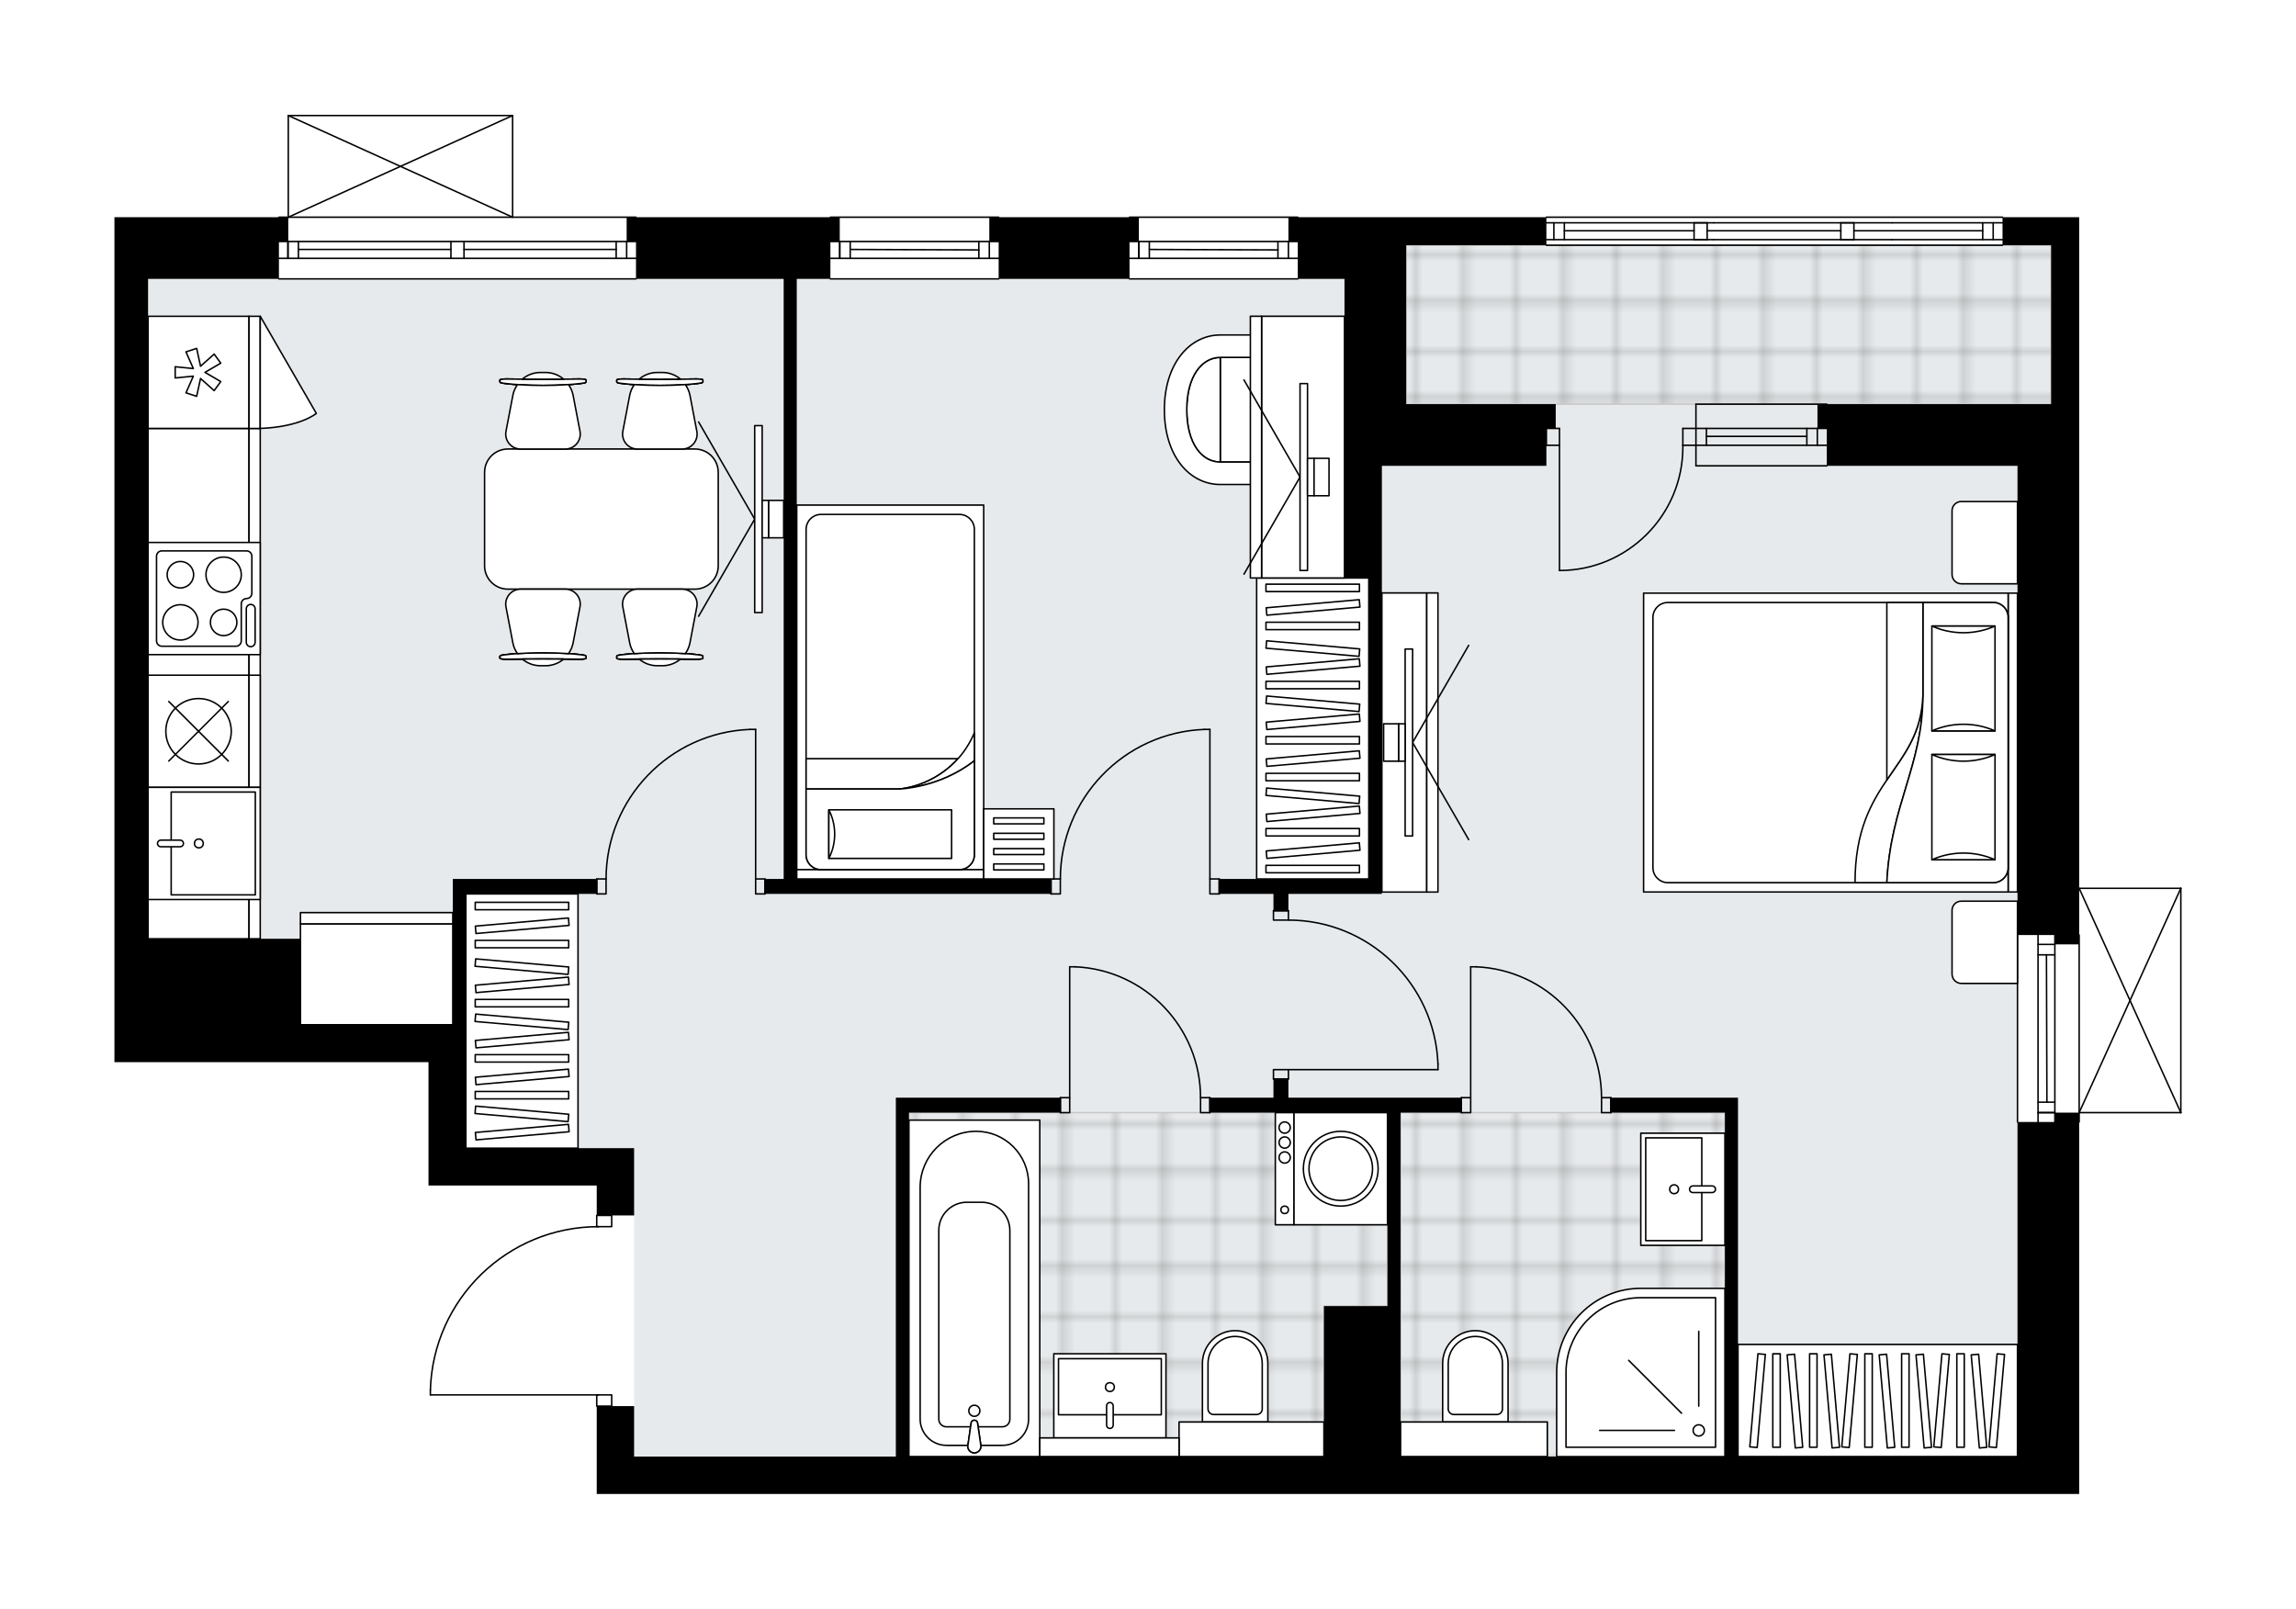 <svg xmlns="http://www.w3.org/2000/svg" xmlns:xlink="http://www.w3.org/1999/xlink" height="1401.4px" id="Layer_1" style="enable-background:new 0 0 2000 1401.4;" version="1.1" viewBox="0 0 2000 1401.4" width="2000px" x="0px" y="0px" xml:space="preserve">
<style type="text/css">
	.st0{fill:none;}
	.st1{opacity:0.25;fill:none;stroke:#070606;stroke-width:0.4;stroke-miterlimit:10;}
	.st2{fill:#FFFFFF;}
	.st3{fill:#E7EAEC;}
	.st4{fill:url(#SVGID_1_);stroke:#C8C8C8;stroke-width:1.3;stroke-miterlimit:10;}
	
		.st5{fill:url(#SVGID_00000080188976752132627280000007911568340041279902_);stroke:#C8C8C8;stroke-width:1.3;stroke-miterlimit:10;}
	
		.st6{fill:url(#SVGID_00000063620249617256887670000005114899887742595209_);stroke:#C8C8C8;stroke-width:1.3;stroke-miterlimit:10;}
	.st7{fill:none;stroke:#000000;stroke-width:1.3;stroke-linecap:round;stroke-linejoin:round;stroke-miterlimit:10;}
	.st8{fill:#FFFFFF;stroke:#000000;stroke-width:1.3;stroke-linecap:round;stroke-linejoin:round;stroke-miterlimit:10;}
	.st9{font-family:'Arial-BoldMT','Arial'; font-weight:bold;}
	.st10{font-size:85.349px;}
	.st11{font-size:72.218px;}
	.st12{font-family: 'ArialMT','Arial';}
	.st13{font-size:40px;}
</style>
<pattern height="14.57" id="New_Pattern_Swatch_2" patternUnits="userSpaceOnUse" style="overflow:visible;" viewBox="7.49 -22.06 14.57 14.57" width="14.57" x="0.13" y="-299.66">
	<g>
		<rect class="st0" height="14.57" width="14.57" x="7.49" y="-22.06" />
		<g>
			<rect class="st1" height="7.29" width="7.29" x="14.77" y="-7.49" />
		</g>
		<g>
			<rect class="st1" height="7.29" width="7.29" x="0.2" y="-7.49" />
		</g>
		<g>
			<rect class="st1" height="7.29" width="7.29" x="22.06" y="-14.77" />
		</g>
		<g>
			<rect class="st1" height="7.29" width="7.29" x="7.49" y="-14.77" />
			<rect class="st1" height="7.29" width="7.29" x="14.77" y="-22.06" />
		</g>
		<g>
			<rect class="st1" height="7.29" width="7.29" x="0.2" y="-22.06" />
		</g>
		<g>
			<rect class="st1" height="7.29" width="7.29" x="22.06" y="-29.35" />
		</g>
		<g>
			<rect class="st1" height="7.29" width="7.29" x="7.49" y="-29.35" />
		</g>
	</g>
</pattern>
<path class="st2" d="M1900.33,773.8v195.41c0,0.04-0.01,0.07-0.02,0.1c-0.01,0.05-0.01,0.1-0.03,0.14  c-0.02,0.04-0.04,0.07-0.07,0.11c-0.02,0.03-0.04,0.07-0.07,0.1c-0.04,0.04-0.09,0.07-0.14,0.1c-0.02,0.01-0.04,0.03-0.06,0.04  c0,0,0,0-0.01,0c-0.08,0.04-0.17,0.06-0.26,0.06h-87.9v7.49c0,0.36-0.29,0.65-0.65,0.65v323.4h-21.17h-32.57h-504.8H959.47H751.03  h-114.8H519.8v-32.57v-43.32c-0.36,0-0.65-0.29-0.65-0.65v-9.12H374.89c-0.36,0-0.65-0.29-0.65-0.65v-4.27c0,0,0-0.01,0-0.01  c0,0,0-0.01,0-0.01c1.14-38.5,16.99-74.48,44.62-101.31c27.09-26.3,62.62-41,100.29-41.58v-9.15c0-0.36,0.29-0.65,0.65-0.65v-25.4  H405.81h-32.57V925.24H128.99H99.68V659.81V239.68v-29.31V189.2h142.65c0-0.36,0.29-0.65,0.65-0.65h7.49v-87.9c0,0,0,0,0-0.01  c0-0.05,0.02-0.09,0.03-0.14c0.01-0.04,0.01-0.08,0.03-0.12c0,0,0-0.01,0-0.01c0.01-0.03,0.04-0.05,0.06-0.08  c0.03-0.04,0.05-0.09,0.09-0.12c0.03-0.03,0.06-0.04,0.1-0.07c0.04-0.02,0.07-0.05,0.11-0.07c0.04-0.02,0.09-0.02,0.13-0.03  c0.04-0.01,0.07-0.02,0.11-0.02h195.41c0.04,0,0.08,0.02,0.12,0.02c0.04,0.01,0.08,0.01,0.12,0.02c0.04,0.02,0.08,0.05,0.12,0.07  c0.03,0.02,0.07,0.04,0.1,0.06c0.04,0.03,0.06,0.08,0.09,0.12c0.02,0.03,0.04,0.05,0.06,0.08c0,0,0,0.01,0,0.01  c0.02,0.04,0.02,0.08,0.03,0.12c0.01,0.05,0.03,0.09,0.03,0.14c0,0,0,0,0,0.01v87.9H554c0.36,0,0.65,0.29,0.65,0.65H722.7  c0-0.36,0.29-0.65,0.65-0.65h146.56c0.36,0,0.65,0.29,0.65,0.65h112.69c0-0.36,0.29-0.65,0.65-0.65h146.56  c0.36,0,0.65,0.29,0.65,0.65h93.8h121.48c0-0.36,0.29-0.65,0.65-0.65h397.33c0.36,0,0.65,0.29,0.65,0.65h41.69h24.43v162.84v53.74  v367.37h88.55c0,0,0,0,0.01,0c0.04,0,0.08,0.02,0.12,0.03c0.04,0.01,0.09,0.01,0.13,0.03c0,0,0,0,0.01,0  c0.02,0.01,0.04,0.03,0.06,0.04c0.05,0.03,0.1,0.06,0.14,0.1c0.03,0.03,0.04,0.06,0.07,0.1c0.02,0.04,0.05,0.07,0.07,0.11  c0.02,0.04,0.02,0.09,0.03,0.14C1900.31,773.73,1900.33,773.76,1900.33,773.8z" id="background" />
<g id="floor">
	<polygon class="st3" points="1786.7,213.63 1224.9,213.63 1224.9,242.94 128.99,242.94 128.99,892.67 405.81,892.67    405.81,1000.15 552.37,1000.15 552.37,1268.83 1027.05,1268.83 1027.05,1238.71 1151.62,1238.71 1151.62,1268.83 1757.39,1268.83    1757.39,352.04 1786.7,352.04  " />
	<pattern id="SVGID_1_" patternTransform="matrix(5.814 0 0 5.607 34503.043 25662.098)" xlink:href="#New_Pattern_Swatch_2">
	</pattern>
	<polygon class="st4" points="1220.01,969.21 1220.22,1238.71 1347.84,1238.71 1347.84,1268.83 1502.54,1268.83 1502.54,1234.63    1502.54,1192.3 1502.54,969.21  " />
	
		<pattern id="SVGID_00000096742871548494738390000013898266676701981867_" patternTransform="matrix(5.814 0 0 5.607 34503.043 25662.098)" xlink:href="#New_Pattern_Swatch_2">
	</pattern>
	
		<polygon points="   1208.61,969.21 791.75,969.21 791.75,1164.41 791.75,1213.46 791.75,1268.83 905.73,1268.78 905.73,1252.59 1027.05,1252.64    1027.05,1238.71 1153.25,1238.71 1153.25,1137.74 1208.61,1137.74  " style="fill:url(#SVGID_00000096742871548494738390000013898266676701981867_);stroke:#C8C8C8;stroke-width:1.3;stroke-miterlimit:10;" />
	
		<pattern id="SVGID_00000071554036474207121850000012821569078117526685_" patternTransform="matrix(5.814 0 0 5.607 34503.043 25662.098)" xlink:href="#New_Pattern_Swatch_2">
	</pattern>
	
		<rect height="138.41" style="fill:url(#SVGID_00000071554036474207121850000012821569078117526685_);stroke:#C8C8C8;stroke-width:1.3;stroke-miterlimit:10;" width="561.8" x="1224.9" y="213.63" />
	<g id="LINE_00000166670064920418782210000017138097091913054142_">
		<line class="st7" x1="1477.3" x2="1591.29" y1="387.87" y2="387.87" />
	</g>
	<g id="LINE_00000147204708400278781950000018198547633783169701_">
		<line class="st7" x1="1477.3" x2="1591.29" y1="373.21" y2="373.21" />
	</g>
	<g id="LINE_00000016037286475349811090000009669992111248546453_">
		<line class="st7" x1="1486.42" x2="1573.91" y1="380.14" y2="380.14" />
	</g>
	<g id="LINE_00000030487902545252918160000001242478391196033925_">
		<line class="st7" x1="1583.03" x2="1583.03" y1="387.87" y2="373.21" />
	</g>
	<g id="LINE_00000170239400564807379470000009792219248246019462_">
		<line class="st7" x1="1486.42" x2="1486.42" y1="387.87" y2="373.21" />
	</g>
	<g id="LINE_00000149375805353900895210000007790931981532841101_">
		<line class="st7" x1="1477.3" x2="1591.29" y1="405.78" y2="405.78" />
	</g>
	<g id="LINE_00000084491073720883600020000013836555466414164142_">
		<line class="st7" x1="1591.29" x2="1477.3" y1="352.08" y2="352.08" />
	</g>
	<g id="LINE_00000011746692162874614710000015965690867645021075_">
		<line class="st7" x1="1573.91" x2="1573.91" y1="387.88" y2="373.22" />
	</g>
	<g id="LINE_00000044885517475210793780000008737279826121513856_">
		<line class="st7" x1="1477.3" x2="1477.3" y1="405.78" y2="352.08" />
	</g>
	<g id="LWPOLYLINE_00000098213696298026431070000011184505586881224895_">
		<line class="st7" x1="1492.77" x2="1347.03" y1="194.09" y2="194.09" />
	</g>
	<g id="LWPOLYLINE_00000002359180301961196100000005454370775527112845_">
		<line class="st7" x1="1492.77" x2="1648.28" y1="194.09" y2="194.09" />
	</g>
	<g id="LWPOLYLINE_00000083781057737954259270000009075358095296677508_">
		<line class="st7" x1="1648.28" x2="1744.36" y1="194.09" y2="194.09" />
	</g>
	<g id="LWPOLYLINE_00000129207771862000834280000009663534224554513315_">
		<line class="st7" x1="1492.77" x2="1347.03" y1="208.74" y2="208.74" />
	</g>
	<g id="LWPOLYLINE_00000170244783258399823040000015215603100393132703_">
		<line class="st7" x1="1492.77" x2="1648.28" y1="208.74" y2="208.74" />
	</g>
	<g id="LWPOLYLINE_00000079483401636983352140000004736043967352109955_">
		<line class="st7" x1="1648.28" x2="1744.36" y1="208.74" y2="208.74" />
	</g>
	<g id="LINE_00000139264380211176948640000001870131159804822167_">
		<line class="st7" x1="1744.36" x2="1347.03" y1="189.2" y2="189.2" />
	</g>
	<g id="LINE_00000145042568924143690730000014100650977102817923_">
		<line class="st7" x1="1353.54" x2="1353.54" y1="194.09" y2="208.74" />
	</g>
	<g id="LINE_00000003813394840608334440000008522935849836757414_">
		<line class="st7" x1="1614.9" x2="1727.1" y1="201.01" y2="201.01" />
	</g>
	<g id="LINE_00000014598569491289587040000015299017243575230602_">
		<line class="st7" x1="1362.66" x2="1362.66" y1="208.74" y2="194.09" />
	</g>
	<g id="LINE_00000023975162903876634260000013112454256488001439_">
		<line class="st7" x1="1603.5" x2="1603.5" y1="194.09" y2="208.74" />
	</g>
	<g id="LINE_00000047741982647386535320000004672594599828298395_">
		<line class="st7" x1="1603.5" x2="1614.9" y1="208.74" y2="208.74" />
	</g>
	<g id="LINE_00000067196975218330496470000005604915016397141943_">
		<line class="st7" x1="1614.9" x2="1614.9" y1="208.74" y2="194.09" />
	</g>
	<g id="LINE_00000026870407949707560560000001880331865316399010_">
		<line class="st7" x1="1614.9" x2="1603.5" y1="194.09" y2="194.09" />
	</g>
	<g id="LINE_00000141444693734461793230000009611603080775547821_">
		<line class="st7" x1="1347.03" x2="1744.36" y1="213.63" y2="213.63" />
	</g>
	<g id="LINE_00000095302699105415691670000008095988734658154898_">
		<line class="st7" x1="1487.07" x2="1603.5" y1="201.01" y2="201.01" />
	</g>
	<g id="LINE_00000032639832874057397200000013003915221503004339_">
		<line class="st7" x1="1811.12" x2="1811.12" y1="977.35" y2="814.51" />
	</g>
	<g id="LINE_00000077303870086854353010000005307302483025449365_">
		<line class="st7" x1="1775.3" x2="1775.3" y1="814.51" y2="977.35" />
	</g>
	<g id="LINE_00000127004841952060945460000018423990355221544127_">
		<line class="st7" x1="1789.95" x2="1775.3" y1="969.21" y2="969.21" />
	</g>
	<g id="LINE_00000135669568594922672650000010244733660389724817_">
		<line class="st7" x1="1789.95" x2="1775.3" y1="822.65" y2="822.65" />
	</g>
	<g id="LINE_00000065071799178479753580000006472997968549017483_">
		<line class="st7" x1="1789.95" x2="1789.95" y1="814.51" y2="977.35" />
	</g>
	<g id="LINE_00000078019772426357508650000014088831056830056590_">
		<line class="st7" x1="1782.63" x2="1783.03" y1="831.77" y2="960.09" />
	</g>
	<g id="LINE_00000029027502241622597350000002014818319285858446_">
		<line class="st7" x1="1775.3" x2="1789.95" y1="831.77" y2="831.77" />
	</g>
	<g id="LINE_00000039115960851229598890000009575018806693196173_">
		<line class="st7" x1="1789.95" x2="1775.3" y1="969.21" y2="969.21" />
	</g>
	<g id="LINE_00000176730318092218853120000014078537925205465016_">
		<line class="st7" x1="1775.3" x2="1789.95" y1="960.09" y2="960.09" />
	</g>
	<g id="LINE_00000072263213573426840730000011101046879740911024_">
		<line class="st7" x1="1757.39" x2="1757.39" y1="814.51" y2="977.35" />
	</g>
	<g id="LINE_00000129177441492183502640000000141804337454673333_">
		<line class="st7" x1="723.35" x2="869.91" y1="189.2" y2="189.2" />
	</g>
	<g id="LINE_00000085250085325248200280000018218109765917946297_">
		<line class="st7" x1="869.91" x2="723.35" y1="225.03" y2="225.03" />
	</g>
	<g id="LINE_00000129915382264845080210000012218213540806629253_">
		<line class="st7" x1="731.49" x2="731.49" y1="210.37" y2="225.03" />
	</g>
	<g id="LINE_00000057138724128105989740000016248522679687200389_">
		<line class="st7" x1="861.77" x2="861.77" y1="210.37" y2="225.03" />
	</g>
	<g id="LINE_00000031182059024340701060000009849999151832753583_">
		<line class="st7" x1="869.91" x2="723.35" y1="210.37" y2="210.37" />
	</g>
	<g id="LINE_00000119110422389981680270000007181288321177829546_">
		<line class="st7" x1="852.65" x2="740.61" y1="217.7" y2="217.29" />
	</g>
	<g id="LINE_00000061439847946808821600000009616876689987003071_">
		<line class="st7" x1="852.65" x2="852.65" y1="225.03" y2="210.37" />
	</g>
	<g id="LINE_00000022558013520488420070000002157646249462720389_">
		<line class="st7" x1="731.49" x2="731.49" y1="210.37" y2="225.03" />
	</g>
	<g id="LINE_00000052088262065968202630000017384803910727741872_">
		<line class="st7" x1="740.61" x2="740.61" y1="225.03" y2="210.37" />
	</g>
	<g id="LINE_00000007416104856905030650000010506339142830750096_">
		<line class="st7" x1="869.91" x2="723.35" y1="242.94" y2="242.94" />
	</g>
	<g id="LINE_00000109018881939829500050000016641549882042758055_">
		<line class="st7" x1="983.9" x2="1130.45" y1="189.2" y2="189.2" />
	</g>
	<g id="LINE_00000114771025785845615890000014321131467903745940_">
		<line class="st7" x1="1130.45" x2="983.9" y1="225.03" y2="225.03" />
	</g>
	<g id="LINE_00000147931250306841056040000008155488073844674988_">
		<line class="st7" x1="992.04" x2="992.04" y1="210.37" y2="225.03" />
	</g>
	<g id="LINE_00000130637966946301819280000011010929739899025574_">
		<line class="st7" x1="1122.31" x2="1122.31" y1="210.37" y2="225.03" />
	</g>
	<g id="LINE_00000028285148651940463210000017010472015918839993_">
		<line class="st7" x1="1130.45" x2="983.9" y1="210.37" y2="210.37" />
	</g>
	<g id="LINE_00000150083841862263099380000012799059055490044832_">
		<line class="st7" x1="1113.19" x2="1001.16" y1="217.7" y2="217.29" />
	</g>
	<g id="LINE_00000022528909357034926850000016414744741370073993_">
		<line class="st7" x1="1113.19" x2="1113.19" y1="225.03" y2="210.37" />
	</g>
	<g id="LINE_00000183218724164570787390000003788765505598836144_">
		<line class="st7" x1="992.04" x2="992.04" y1="210.37" y2="225.03" />
	</g>
	<g id="LINE_00000090297087709139418570000004605798807225958567_">
		<line class="st7" x1="1001.16" x2="1001.16" y1="225.03" y2="210.37" />
	</g>
	<g id="LINE_00000041289907384131028830000015339399850221400506_">
		<line class="st7" x1="1130.45" x2="983.9" y1="242.94" y2="242.94" />
	</g>
	<g id="LINE_00000082336659365011629090000004423407406711218861_">
		<line class="st7" x1="1475.67" x2="1475.67" y1="194.09" y2="208.74" />
	</g>
	<g id="LINE_00000030467248716536820040000017925068618700921986_">
		<line class="st7" x1="1475.67" x2="1487.07" y1="208.74" y2="208.74" />
	</g>
	<g id="LINE_00000054953830358822308560000010489495001038983838_">
		<line class="st7" x1="1487.07" x2="1487.07" y1="208.74" y2="194.09" />
	</g>
	<g id="LINE_00000127734119521752465070000012303076550523748520_">
		<line class="st7" x1="1487.07" x2="1475.67" y1="194.09" y2="194.09" />
	</g>
	<g id="LWPOLYLINE_00000011033238333667464250000013794842098921833140_">
		<line class="st7" x1="1475.67" x2="1362.66" y1="201.01" y2="201.01" />
	</g>
	<g id="LINE_00000121977814175960403480000009558313931959798178_">
		<line class="st7" x1="1727.1" x2="1727.1" y1="194.09" y2="208.74" />
	</g>
	<g id="LINE_00000116201799635908401460000001494190840161399954_">
		<line class="st7" x1="1736.22" x2="1736.22" y1="208.74" y2="194.09" />
	</g>
	<g id="LINE_00000041977183125545328550000010785072640228246674_">
		<line class="st7" x1="242.97" x2="554" y1="189.2" y2="189.2" />
	</g>
	<g id="LINE_00000158708686315059855190000007164721658869222843_">
		<line class="st7" x1="554" x2="404.19" y1="225.03" y2="225.03" />
	</g>
	<g id="LINE_00000145768753307521386900000002367625550163353739_">
		<line class="st7" x1="392.79" x2="242.97" y1="225.03" y2="225.03" />
	</g>
	<g id="LINE_00000016758062323403187450000006926178559799542922_">
		<line class="st7" x1="250.83" x2="250.83" y1="210.37" y2="225.03" />
	</g>
	<g id="LINE_00000059288085435207878380000016950867438566182582_">
		<line class="st7" x1="545.86" x2="545.86" y1="210.37" y2="225.03" />
	</g>
	<g id="LINE_00000028301002727390645010000005557977788176408972_">
		<line class="st7" x1="554" x2="404.19" y1="210.37" y2="210.37" />
	</g>
	<g id="LINE_00000049191570597928591870000007165199166993396666_">
		<line class="st7" x1="392.79" x2="242.97" y1="210.37" y2="210.37" />
	</g>
	<g id="LINE_00000159437837520817251050000003010876863405727106_">
		<line class="st7" x1="392.79" x2="259.94" y1="217.29" y2="217.29" />
	</g>
	<g id="LINE_00000116950601697789754120000005861483139518629547_">
		<line class="st7" x1="536.74" x2="404.19" y1="217.29" y2="217.29" />
	</g>
	<g id="LINE_00000166661751416723910080000013307921473203369656_">
		<line class="st7" x1="536.74" x2="536.74" y1="225.03" y2="210.37" />
	</g>
	<g id="LINE_00000087385355722817629210000010629961242556860036_">
		<line class="st7" x1="250.83" x2="250.83" y1="210.37" y2="225.03" />
	</g>
	<g id="LINE_00000054969942972923945120000005212486106556504217_">
		<line class="st7" x1="259.94" x2="259.94" y1="225.03" y2="210.37" />
	</g>
	<g id="LINE_00000157994494706887641670000008080342627433468043_">
		<line class="st7" x1="404.19" x2="404.19" y1="210.37" y2="225.03" />
	</g>
	<g id="LINE_00000180334445900487086690000008927158969112267411_">
		<line class="st7" x1="404.19" x2="392.79" y1="225.03" y2="225.03" />
	</g>
	<g id="LINE_00000031929760779336170330000003101978971665235890_">
		<line class="st7" x1="392.79" x2="392.79" y1="225.03" y2="210.37" />
	</g>
	<g id="LINE_00000017495094724931387920000017850219604726681785_">
		<line class="st7" x1="392.79" x2="404.19" y1="210.37" y2="210.37" />
	</g>
	<g id="LINE_00000163046131101748688470000002007999709980845443_">
		<line class="st7" x1="554" x2="242.97" y1="242.94" y2="242.94" />
	</g>
	<g id="LWPOLYLINE_00000038388764574694634020000001327727296293175988_">
		<rect class="st7" height="9.77" width="13.03" x="519.8" y="1058.77" />
	</g>
	<g id="LWPOLYLINE_00000155840732217279659280000006716537069264929448_">
		<rect class="st7" height="9.77" width="13.03" x="519.8" y="1215.09" />
	</g>
	<g id="LWPOLYLINE_00000101811039188555373760000013468043262363888261_">
		<path class="st7" d="M374.89,1210.83c2.35-79.25,67.27-142.28,146.56-142.29" />
	</g>
	<g id="LINE_00000073002594397116634320000018360950022591542972_">
		<line class="st7" x1="521.45" x2="374.89" y1="1215.09" y2="1215.09" />
	</g>
	<g id="LINE_00000079463624590944733060000001538466741802859180_">
		<line class="st7" x1="374.89" x2="374.89" y1="1215.09" y2="1210.83" />
	</g>
	<g id="LWPOLYLINE_00000018233561434806094160000002213532607049801089_">
		<rect class="st7" height="13.03" width="8.14" x="658.22" y="765.66" />
	</g>
	<g id="LWPOLYLINE_00000054257776982882555570000017443173644478871698_">
		<rect class="st7" height="13.03" width="8.14" x="519.8" y="765.66" />
	</g>
	<g id="LINE_00000131330905850870456960000006764809902305999237_">
		<line class="st7" x1="666.36" x2="666.36" y1="765.66" y2="778.68" />
	</g>
	<g id="LINE_00000119096123029648359580000003294882733943928743_">
		<line class="st7" x1="519.8" x2="519.8" y1="765.66" y2="778.68" />
	</g>
	<g id="LINE_00000037683552465642917890000012535114925693353135_">
		<line class="st7" x1="658.22" x2="658.22" y1="765.66" y2="635.38" />
	</g>
	<g id="LINE_00000179623084595733996540000009223476185537089169_">
		<line class="st7" x1="653.33" x2="658.22" y1="635.38" y2="635.38" />
	</g>
	<g id="ARC_00000065794587802479734400000004746266999451531161_">
		<path class="st7" d="M527.94,765.66c0.04-70.05,55.39-127.56,125.39-130.27" />
	</g>
	<g id="LWPOLYLINE_00000134948063015215393260000004219463471726299064_">
		<rect class="st7" height="8.14" width="13.03" x="1109.28" y="931.75" />
	</g>
	<g id="LWPOLYLINE_00000173152780841397120690000009105473577933056415_">
		<rect class="st7" height="8.14" width="13.03" x="1109.28" y="793.34" />
	</g>
	<g id="LINE_00000084497293225043155790000003186036577710954404_">
		<line class="st7" x1="1122.31" x2="1109.28" y1="939.89" y2="939.89" />
	</g>
	<g id="LINE_00000096044624250684787440000008819534386240611476_">
		<line class="st7" x1="1122.31" x2="1109.28" y1="793.34" y2="793.34" />
	</g>
	<g id="LINE_00000150789548342062057940000001951583983407270556_">
		<line class="st7" x1="1122.31" x2="1252.58" y1="931.75" y2="931.75" />
	</g>
	<g id="LINE_00000181081837709308413040000005555263799911691145_">
		<line class="st7" x1="1252.58" x2="1252.58" y1="926.87" y2="931.75" />
	</g>
	<g id="ARC_00000048469054287331105530000009285764140695645080_">
		<path class="st7" d="M1122.31,801.48c70.05,0.04,127.56,55.39,130.27,125.39" />
	</g>
	<g id="LWPOLYLINE_00000106856521225247394090000014151709598387322559_">
		<rect class="st7" height="13.03" width="8.14" x="1272.94" y="956.18" />
	</g>
	<g id="LWPOLYLINE_00000175309243280787817190000008154403732119071365_">
		<rect class="st7" height="13.03" width="8.14" x="1395.07" y="956.18" />
	</g>
	<g id="LINE_00000027585404311422487800000014169071092875957901_">
		<line class="st7" x1="1272.94" x2="1272.94" y1="956.18" y2="969.21" />
	</g>
	<g id="LINE_00000050660062845412379090000014667747475090842542_">
		<line class="st7" x1="1403.21" x2="1403.21" y1="956.18" y2="969.21" />
	</g>
	<g id="LINE_00000176752297563140340890000003430860140194459300_">
		<line class="st7" x1="1281.08" x2="1281.08" y1="956.18" y2="842.19" />
	</g>
	<g id="ARC_00000034051381755997372310000011354121976038262190_">
		<path class="st7" d="M1285.96,842.19c61,2.71,109.06,52.93,109.1,113.99" />
	</g>
	<g id="LINE_00000120529905845257072780000016042271166345655483_">
		<line class="st7" x1="1281.08" x2="1285.96" y1="842.19" y2="842.19" />
	</g>
	<g id="ARC_00000181769915749027474610000006760147848701535418_">
		<path class="st7" d="M1465.9,387.87c0.01,0.53,0.01,1.07,0.01,1.6c0,59.37-48.12,107.5-107.49,107.5" />
	</g>
	<g id="LINE_00000132061422066811426470000003760860764587506333_">
		<line class="st7" x1="1358.43" x2="1358.43" y1="387.87" y2="496.97" />
	</g>
	<g id="LINE_00000015352914660765783370000010979989282792926122_">
		<line class="st7" x1="1477.3" x2="1465.9" y1="387.87" y2="387.87" />
	</g>
	<g id="LINE_00000134948340922309522650000011762315435958742674_">
		<line class="st7" x1="1465.9" x2="1465.9" y1="387.87" y2="373.21" />
	</g>
	<g id="LINE_00000170963090840740935140000016031292829523415481_">
		<line class="st7" x1="1465.9" x2="1477.3" y1="373.21" y2="373.21" />
	</g>
	<g id="LINE_00000101096072200253169580000002052359986712796851_">
		<line class="st7" x1="1347.03" x2="1358.43" y1="373.21" y2="373.21" />
	</g>
	<g id="LINE_00000090983589733028867780000011755076784497502879_">
		<line class="st7" x1="1358.43" x2="1358.43" y1="373.21" y2="387.87" />
	</g>
	<g id="LINE_00000021833341020787628520000006486913729619614878_">
		<line class="st7" x1="1358.43" x2="1347.03" y1="387.87" y2="387.87" />
	</g>
	<g id="LINE_00000115500538695754292950000009854636464270095272_">
		<line class="st7" x1="1347.03" x2="1347.03" y1="373.21" y2="387.87" />
	</g>
	<g id="LWPOLYLINE_00000173859065485280881770000016403703145755793045_">
		<rect class="st7" height="13.03" width="8.14" x="923.65" y="956.18" />
	</g>
	<g id="LWPOLYLINE_00000007401010134261336970000009504246250341689522_">
		<rect class="st7" height="13.03" width="8.14" x="1045.78" y="956.18" />
	</g>
	<g id="LINE_00000129926198067093981310000012369814063095960238_">
		<line class="st7" x1="923.65" x2="923.65" y1="956.18" y2="969.21" />
	</g>
	<g id="LINE_00000175309303588701066060000012932415384264256951_">
		<line class="st7" x1="1053.92" x2="1053.92" y1="956.18" y2="969.21" />
	</g>
	<g id="LINE_00000157287416914402865150000015982109431967796608_">
		<line class="st7" x1="931.79" x2="931.79" y1="956.18" y2="842.19" />
	</g>
	<g id="ARC_00000118397625549619437930000009608061840656817287_">
		<path class="st7" d="M936.67,842.19c61,2.71,109.06,52.93,109.1,113.99" />
	</g>
	<g id="LINE_00000104674415999415575960000016222284434683375505_">
		<line class="st7" x1="931.79" x2="936.67" y1="842.19" y2="842.19" />
	</g>
	<g id="LWPOLYLINE_00000031929724589055410070000006782751833314873766_">
		<rect class="st7" height="13.03" width="8.14" x="1053.92" y="765.66" />
	</g>
	<g id="LWPOLYLINE_00000072264391661986625720000017837319213436009602_">
		<rect class="st7" height="13.03" width="8.14" x="915.5" y="765.66" />
	</g>
	<g id="LINE_00000144311326418451779840000017663811442249180547_">
		<line class="st7" x1="1062.06" x2="1062.06" y1="765.66" y2="778.68" />
	</g>
	<g id="LINE_00000088846325680481451270000011555576912674870921_">
		<line class="st7" x1="915.5" x2="915.5" y1="765.66" y2="778.68" />
	</g>
	<g id="LINE_00000179622261797817848850000011377211162758233489_">
		<line class="st7" x1="1053.92" x2="1053.92" y1="765.66" y2="635.38" />
	</g>
	<g id="LINE_00000023264487656584228200000000890853886529909661_">
		<line class="st7" x1="1049.03" x2="1053.92" y1="635.38" y2="635.38" />
	</g>
	<g id="ARC_00000023241539293030186020000015149470660368307123_">
		<path class="st7" d="M923.65,765.66c0.04-70.05,55.39-127.56,125.39-130.27" />
	</g>
	<g id="LINE_00000171698333302661935670000012363389271089287602_">
		<line class="st7" x1="251.12" x2="446.52" y1="100.65" y2="100.65" />
	</g>
	<g id="LINE_00000021810289651093091560000001914308663187926444_">
		<line class="st7" x1="446.52" x2="446.52" y1="100.65" y2="189.2" />
	</g>
	<g id="LINE_00000111188620632032758130000008761900132334371252_">
		<line class="st7" x1="251.12" x2="251.12" y1="189.2" y2="100.65" />
	</g>
	<g id="LWPOLYLINE_00000103262683342498336660000018033932025576925603_">
		<line class="st7" x1="446.52" x2="251.12" y1="189.2" y2="100.65" />
	</g>
	<g id="LWPOLYLINE_00000083782069705806843190000014970837220997246336_">
		<line class="st7" x1="251.12" x2="446.52" y1="189.2" y2="100.65" />
	</g>
	<g id="LINE_00000159449778162450517340000006899623854588355244_">
		<line class="st7" x1="1899.68" x2="1899.68" y1="773.8" y2="969.21" />
	</g>
	<g id="LINE_00000036947100859384959100000003583359994875307691_">
		<line class="st7" x1="1899.68" x2="1811.12" y1="969.21" y2="969.21" />
	</g>
	<g id="LINE_00000137128539692942506860000004115346912993011593_">
		<line class="st7" x1="1811.12" x2="1899.68" y1="773.8" y2="773.8" />
	</g>
	<g id="LWPOLYLINE_00000156548223010935261620000011990032089285880484_">
		<line class="st7" x1="1811.12" x2="1899.68" y1="969.21" y2="773.8" />
	</g>
	<g id="LWPOLYLINE_00000085228039569666907470000000132756931659001756_">
		<line class="st7" x1="1811.12" x2="1899.68" y1="773.8" y2="969.21" />
	</g>
	<g>
		<polygon points="1789.95,977.35 1757.39,977.35 1757.39,1268.83 1513.94,1268.83 1513.94,956.18 1502.54,956.18 1403.21,956.18     1403.21,969.21 1502.54,969.21 1502.54,1268.83 1252.58,1268.83 1220.01,1268.83 1220.01,1268.83 1220.01,1196.37     1220.01,1155.66 1220.01,1137.74 1220.01,969.21 1272.94,969.21 1272.94,956.18 1220.01,956.18 1208.61,956.18 1122.31,956.18     1122.31,939.89 1109.28,939.89 1109.28,956.18 1053.92,956.18 1053.92,969.21 1208.61,969.21 1208.61,1137.74 1153.25,1137.74     1153.25,1155.66 1153.25,1247.66 1153.25,1268.83 1153.25,1268.83 959.47,1268.83 791.74,1268.83 791.74,969.21 923.65,969.21     923.65,956.18 780.35,956.18 780.35,969.21 780.35,1268.83 751.03,1268.83 636.23,1268.83 552.37,1268.83 552.37,1224.86     519.8,1224.86 519.8,1268.83 519.8,1301.4 636.23,1301.4 751.03,1301.4 959.47,1301.4 1252.58,1301.4 1757.39,1301.4     1789.95,1301.4 1811.12,1301.4 1811.12,969.21 1789.95,969.21   " />
		<polygon points="552.37,1058.77 552.37,1032.71 552.37,1000.15 405.81,1000.15 405.81,925.24 405.81,892.67 405.81,778.68     519.8,778.68 519.8,765.66 405.81,765.66 394.42,765.66 394.42,892.67 261.7,892.67 261.7,817.76 243.79,817.76 200.64,817.76     148.53,817.76 128.99,817.76 128.99,659.81 128.99,242.94 242.97,242.94 242.97,210.37 251.12,210.37 251.12,189.2 99.68,189.2     99.68,210.37 99.68,239.68 99.68,659.81 99.68,925.24 128.99,925.24 373.25,925.24 373.25,1032.71 405.81,1032.71 519.8,1032.71     519.8,1058.77   " />
		<polygon points="1109.28,793.34 1122.31,793.34 1122.31,778.68 1192.33,778.68 1203.73,778.68 1203.73,503.48 1203.73,405.78     1347.03,405.78 1347.03,373.21 1355.17,373.21 1355.17,352.04 1347.03,352.04 1224.9,352.04 1224.9,242.94 1224.9,213.63     1347.03,213.63 1347.03,189.2 1224.9,189.2 1122.31,189.2 1122.31,210.37 1130.45,210.37 1130.45,242.94 1171.16,242.94     1171.16,352.04 1171.16,405.78 1171.16,503.48 1192.33,503.48 1192.33,765.66 1062.06,765.66 1062.06,778.68 1109.28,778.68   " />
		<polygon points="554,242.94 682.64,242.94 682.64,765.66 666.36,765.66 666.36,778.68 915.5,778.68 915.5,765.66 694.04,765.66     694.04,242.94 723.35,242.94 723.35,210.37 731.49,210.37 731.49,189.2 545.86,189.2 545.86,210.37 554,210.37   " />
		<polygon points="869.91,242.94 983.9,242.94 983.9,210.37 992.04,210.37 992.04,189.2 861.77,189.2 861.77,210.37 869.91,210.37       " />
		<polygon points="1786.7,189.2 1744.36,189.2 1744.36,213.63 1786.7,213.63 1786.7,352.04 1591.29,352.04 1583.15,352.04     1583.15,373.21 1591.29,373.21 1591.29,405.78 1757.39,405.78 1757.39,814.51 1789.95,814.51 1789.95,822.65 1811.12,822.65     1811.12,814.51 1811.12,405.78 1811.12,352.04 1811.12,189.2   " />
	</g>
</g>
<g id="mebel">
	<g>
		<path class="st8" d="M1700.39,444.89v55.52c0,4.5,3.65,8.14,8.14,8.14h48.85V436.9h-49.01    C1703.97,436.9,1700.39,440.48,1700.39,444.89z" />
		<path class="st8" d="M1700.39,793v55.52c0,4.5,3.65,8.14,8.14,8.14h48.85v-71.65h-49.01    C1703.97,785.01,1700.39,788.59,1700.39,793z" />
		<g>
			
				<rect class="st8" height="8.14" transform="matrix(-1.836970e-16 1 -1 -1.836970e-16 2400.168 -1106.455)" width="260.32" x="1623.15" y="642.79" />
			
				<rect class="st8" height="317.54" transform="matrix(-1.836970e-16 1 -1 -1.836970e-16 2237.328 -943.615)" width="260.32" x="1460.31" y="488.09" />
			<path class="st8" d="M1749.24,537.86v217.98c0,7.19-5.83,13.03-13.03,13.03h-283.34c-7.19,0-13.03-5.83-13.03-13.03V537.86     c0-7.19,5.83-13.03,13.03-13.03h283.34C1743.41,524.84,1749.24,530.67,1749.24,537.86z" />
			<path class="st8" d="M1643.59,768.87c3.33-68.09,31.39-101.83,31.41-163.14c-2.22,65.6-59.22,72.6-59.1,163.14L1643.59,768.87z" />
			<g>
				<path class="st8" d="M1643.59,768.87c3.33-68.09,31.39-101.83,31.41-163.14l0-80.9h61.21c7.19,0,13.03,5.83,13.03,13.03v217.98      c0,7.19-5.83,13.03-13.03,13.03L1643.59,768.87L1643.59,768.87z" />
			</g>
			
				<rect class="st8" height="54.99" transform="matrix(-1.836970e-16 1 -1 -1.836970e-16 2301.354 -1119.291)" width="91.35" x="1664.65" y="563.54" />
			<path class="st8" d="M1682.83,636.71c17.27-7.74,37.71-7.74,54.99,0H1682.83z" />
			<path class="st8" d="M1737.82,545.36c-17.27,7.74-37.71,7.74-54.99,0L1737.82,545.36z" />
			
				<rect class="st8" height="54.99" transform="matrix(-1.836970e-16 1 -1 -1.836970e-16 2413.402 -1007.244)" width="91.71" x="1664.47" y="675.59" />
			<path class="st8" d="M1682.83,748.93c17.27-7.77,37.71-7.77,54.99,0H1682.83z" />
			<path class="st8" d="M1737.82,657.23c-17.27,7.77-37.71,7.77-54.99,0L1737.82,657.23z" />
			<g>
				<path class="st8" d="M1675,605.74v-80.9h-31.41v154.58C1658.41,657.51,1673.87,639.28,1675,605.74z" />
			</g>
		</g>
	</g>
	<g>
		
			<rect class="st8" height="325.68" transform="matrix(-1 -8.958669e-11 8.958669e-11 -1 1550.916 1205.631)" width="162.84" x="694.04" y="439.98" />
		<path class="st8" d="M715.21,757.51h120.5c7.2,0,13.03-5.83,13.03-13.03V461.15c0-7.2-5.83-13.03-13.03-13.03h-120.5    c-7.2,0-13.03,5.83-13.03,13.03v283.34C702.18,751.68,708.01,757.51,715.21,757.51z" />
		
			<rect class="st8" height="8.14" transform="matrix(-1 -8.958669e-11 8.958669e-11 -1 1550.916 1523.169)" width="162.84" x="694.04" y="757.51" />
		<path class="st8" d="M834.48,660.88h-132.3v26.44h81.02C798.47,685.94,819.15,678.07,834.48,660.88L834.48,660.88z" />
		<path class="st8" d="M848.74,662.67c-30.04,23.77-65.54,24.65-65.54,24.65c15.27-1.38,35.95-9.26,51.28-26.44    c0,0,8.26-8.33,14.26-22.51V662.67z" />
		<g>
			<path class="st8" d="M702.18,687.32h81.02c0,0,35.5-0.88,65.54-24.65v81.81c0,7.2-5.83,13.03-13.03,13.03h-120.5     c-7.2,0-13.03-5.83-13.03-13.03V687.32z" />
		</g>
		
			<rect class="st8" height="42.31" transform="matrix(-1 -9.010050e-11 9.010050e-11 -1 1550.916 1453.211)" width="106.94" x="721.99" y="705.45" />
		<path class="st8" d="M721.99,705.45c6.77,13.29,6.77,29.02,0,42.31V705.45z" />
	</g>
	<g>
		
			<rect class="st8" height="262.17" transform="matrix(-1 -1.440613e-10 1.440613e-10 -1 2286.952 1269.139)" width="97.7" x="1094.62" y="503.48" />
		<g>
			
				<rect class="st8" height="6.47" transform="matrix(-1 -1.347599e-10 1.347599e-10 -1 2286.952 1514.067)" width="81.42" x="1102.77" y="753.8" />
			
				<rect class="st8" height="6.47" transform="matrix(-1 -1.347377e-10 1.347377e-10 -1 2286.952 1449.945)" width="81.42" x="1102.77" y="721.74" />
			
				<rect class="st8" height="6.47" transform="matrix(-1 -1.353967e-10 1.353967e-10 -1 2286.952 1353.762)" width="81.42" x="1102.77" y="673.65" />
			
				<rect class="st8" height="6.47" transform="matrix(-1 -1.341120e-10 1.341120e-10 -1 2286.952 1289.64)" width="81.42" x="1102.77" y="641.58" />
			
				<rect class="st8" height="6.47" transform="matrix(-1 -1.347599e-10 1.347599e-10 -1 2286.952 1193.457)" width="81.42" x="1102.77" y="593.49" />
			
				<rect class="st8" height="6.47" transform="matrix(-0.996 -0.087 0.087 -0.996 2222.21 1482.847)" width="81.42" x="1102.77" y="689.68" />
			
				<rect class="st8" height="6.47" transform="matrix(-0.996 -0.087 0.087 -0.996 2229.195 1322.847)" width="81.42" x="1102.77" y="609.52" />
			
				<rect class="st8" height="6.47" transform="matrix(-0.996 0.087 -0.087 -0.996 2347.184 1379.526)" width="81.42" x="1102.77" y="737.77" />
			
				<rect class="st8" height="6.47" transform="matrix(-0.996 0.087 -0.087 -0.996 2344.389 1315.526)" width="81.42" x="1102.77" y="705.71" />
			
				<rect class="st8" height="6.47" transform="matrix(-0.996 0.087 -0.087 -0.996 2340.198 1219.526)" width="81.42" x="1102.77" y="657.62" />
			
				<rect class="st8" height="6.47" transform="matrix(-0.996 0.087 -0.087 -0.996 2337.404 1155.526)" width="81.42" x="1102.77" y="625.55" />
			
				<rect class="st8" height="6.47" transform="matrix(-0.996 -0.087 0.087 -0.996 2233.387 1226.847)" width="81.42" x="1102.77" y="561.43" />
			
				<rect class="st8" height="6.47" transform="matrix(-0.996 0.087 -0.087 -0.996 2333.212 1059.526)" width="81.42" x="1102.77" y="577.46" />
			
				<rect class="st8" height="6.47" transform="matrix(-1 -1.347599e-10 1.347599e-10 -1 2286.952 1090.493)" width="81.42" x="1102.77" y="542.01" />
			
				<rect class="st8" height="6.47" transform="matrix(-1 -1.347599e-10 1.347599e-10 -1 2286.952 1024.211)" width="81.42" x="1102.77" y="508.87" />
			
				<rect class="st8" height="6.47" transform="matrix(-0.996 0.087 -0.087 -0.996 2328.725 956.757)" width="81.42" x="1102.77" y="525.98" />
		</g>
	</g>
	<g>
		
			<rect class="st8" height="221.46" transform="matrix(-1 -1.440613e-10 1.440613e-10 -1 909.326 1778.828)" width="97.7" x="405.81" y="778.68" />
		<g>
			
				<rect class="st8" height="6.47" transform="matrix(-1 -1.355197e-10 1.355197e-10 -1 909.326 1908.007)" width="81.42" x="413.95" y="950.77" />
			
				<rect class="st8" height="6.47" transform="matrix(-1 -1.341120e-10 1.341120e-10 -1 909.326 1843.885)" width="81.42" x="413.95" y="918.71" />
			
				<rect class="st8" height="6.47" transform="matrix(-1 -1.347599e-10 1.347599e-10 -1 909.326 1747.702)" width="81.42" x="413.95" y="870.62" />
			
				<rect class="st8" height="6.47" transform="matrix(-0.996 -0.087 0.087 -0.996 823.052 1976.003)" width="81.42" x="413.95" y="966.8" />
			
				<rect class="st8" height="6.47" transform="matrix(-0.996 -0.087 0.087 -0.996 830.038 1816.003)" width="81.42" x="413.95" y="886.65" />
			
				<rect class="st8" height="6.47" transform="matrix(-0.996 0.087 -0.087 -0.996 993.537 1928.75)" width="81.42" x="413.95" y="982.83" />
			
				<rect class="st8" height="6.47" transform="matrix(-0.996 0.087 -0.087 -0.996 989.346 1832.75)" width="81.42" x="413.95" y="934.74" />
			
				<rect class="st8" height="6.47" transform="matrix(-0.996 0.087 -0.087 -0.996 986.552 1768.75)" width="81.42" x="413.95" y="902.68" />
			
				<rect class="st8" height="6.47" transform="matrix(-0.996 -0.087 0.087 -0.996 834.229 1720.003)" width="81.42" x="413.95" y="838.55" />
			
				<rect class="st8" height="6.47" transform="matrix(-0.996 0.087 -0.087 -0.996 982.36 1672.75)" width="81.42" x="413.95" y="854.59" />
			
				<rect class="st8" height="6.47" transform="matrix(-1 -1.346484e-10 1.346484e-10 -1 909.326 1644.737)" width="81.42" x="413.95" y="819.13" />
			
				<rect class="st8" height="6.47" transform="matrix(-1 -1.347599e-10 1.347599e-10 -1 909.326 1578.456)" width="81.42" x="413.95" y="785.99" />
			
				<rect class="st8" height="6.47" transform="matrix(-0.996 0.087 -0.087 -0.996 977.873 1569.981)" width="81.42" x="413.95" y="803.1" />
		</g>
	</g>
	<g>
		
			<rect class="st8" height="243.45" transform="matrix(1.440613e-10 -1 1 1.440613e-10 415.681 2855.639)" width="97.7" x="1586.81" y="1098.26" />
		<g>
			
				<rect class="st8" height="6.47" transform="matrix(1.355192e-10 -1 1 1.355192e-10 327.513 2767.471)" width="81.42" x="1506.78" y="1216.74" />
			
				<rect class="st8" height="6.47" transform="matrix(1.347598e-10 -1 1 1.347598e-10 359.574 2799.532)" width="81.42" x="1538.84" y="1216.74" />
			
				<rect class="st8" height="6.47" transform="matrix(1.347598e-10 -1 1 1.347598e-10 407.665 2847.624)" width="81.42" x="1586.93" y="1216.74" />
			
				<rect class="st8" height="6.47" transform="matrix(1.347598e-10 -1 1 1.347598e-10 439.726 2879.685)" width="81.42" x="1619" y="1216.74" />
			
				<rect class="st8" height="6.47" transform="matrix(1.347376e-10 -1 1 1.347376e-10 487.818 2927.776)" width="81.42" x="1667.09" y="1216.74" />
			
				<rect class="st8" height="6.47" transform="matrix(0.087 -0.996 0.996 0.087 182.649 2639.285)" width="81.42" x="1490.75" y="1216.74" />
			
				<rect class="st8" height="6.47" transform="matrix(0.087 -0.996 0.996 0.087 255.816 2719.132)" width="81.42" x="1570.9" y="1216.74" />
			
				<rect class="st8" height="6.47" transform="matrix(0.087 -0.996 0.996 0.087 328.983 2798.98)" width="81.42" x="1651.06" y="1216.74" />
			
				<rect class="st8" height="6.47" transform="matrix(-0.087 -0.996 0.996 -0.087 484.456 2883.88)" width="81.42" x="1522.81" y="1216.74" />
			
				<rect class="st8" height="6.47" transform="matrix(-0.087 -0.996 0.996 -0.087 519.311 2915.819)" width="81.42" x="1554.87" y="1216.74" />
			
				<rect class="st8" height="6.47" transform="matrix(-0.087 -0.996 0.996 -0.087 571.594 2963.727)" width="81.42" x="1602.96" y="1216.74" />
			
				<rect class="st8" height="6.47" transform="matrix(-0.087 -0.996 0.996 -0.087 606.449 2995.666)" width="81.42" x="1635.03" y="1216.74" />
			
				<rect class="st8" height="6.47" transform="matrix(0.087 -0.996 0.996 0.087 372.883 2846.888)" width="81.42" x="1699.15" y="1216.74" />
			
				<rect class="st8" height="6.47" transform="matrix(-0.087 -0.996 0.996 -0.087 658.732 3043.575)" width="81.42" x="1683.12" y="1216.74" />
		</g>
	</g>
	<g>
		
			<rect class="st8" height="87.93" transform="matrix(-1 -3.314206e-11 3.314206e-11 -1 656.114 1697.407)" width="132.71" x="261.7" y="804.74" />
		
			<rect class="st8" height="9.77" transform="matrix(-1 -3.314206e-11 3.314206e-11 -1 656.114 1599.703)" width="132.71" x="261.7" y="794.97" />
	</g>
	<g>
		
			<rect class="st8" height="87.93" transform="matrix(6.123234e-17 -1 1 6.123234e-17 -422.538 768.438)" width="444.55" x="-49.33" y="551.52" />
		
			<rect class="st8" height="9.77" transform="matrix(6.123234e-17 -1 1 6.123234e-17 -373.686 817.29)" width="444.55" x="-0.47" y="590.6" />
	</g>
	<g>
		<path class="st8" d="M605.29,513.21H442.45c-11.24,0-20.35-9.11-20.35-20.35v-81.38c0-11.24,9.11-20.35,20.35-20.35h162.84    c11.24,0,20.35,9.11,20.35,20.35v81.38C625.65,504.09,616.54,513.21,605.29,513.21z" />
		<g>
			<g id="LINE_00000129884590994626377820000016972564161811544763_">
				<path class="st8" d="M506.84,333.92c-19.71,2.48-48,2.48-67.71,0c-2.28-0.29-3.6-0.71-3.6-1.17v-0.11v-1.61      c0-0.48,2.55-0.88,5.7-0.88c21.11,0.33,42.39,0.33,63.51,0c3.15,0,5.7,0.39,5.7,0.88v1.61v0.11      C510.44,333.2,509.12,333.63,506.84,333.92z" />
			</g>
			<g id="LINE_00000075864165465857799960000007391940832361737095_">
				<path class="st8" d="M506.84,333.92c-19.71,2.48-48,2.48-67.71,0c-2.28-0.29-3.6-0.71-3.6-1.17v-0.11v-1.61      c0-0.48,2.55-0.88,5.7-0.88c21.11,0.33,42.39,0.33,63.51,0c3.15,0,5.7,0.39,5.7,0.88v1.61v0.11      C510.44,333.2,509.12,333.63,506.84,333.92z" />
			</g>
			<g id="LINE_00000124840214245763083510000004339111352592078224_">
				<path class="st8" d="M506.84,333.92c-19.71,2.48-48,2.48-67.71,0c-2.28-0.29-3.6-0.71-3.6-1.17v-0.11v-1.61      c0-0.48,2.55-0.88,5.7-0.88c21.11,0.33,42.39,0.33,63.51,0c3.15,0,5.7,0.39,5.7,0.88v1.61v0.11      C510.44,333.2,509.12,333.63,506.84,333.92z" />
			</g>
			<path class="st8" d="M490.98,330.26c-4.29-3.62-9.8-5.79-15.75-5.79h-4.49c-5.95,0-11.47,2.16-15.75,5.79     C466.99,330.37,478.98,330.37,490.98,330.26z" />
			<path class="st8" d="M499.22,344.32c-0.66-3.46-2.1-6.58-4.01-9.32c-14.13,1-30.32,1-44.45,0c-1.91,2.75-3.35,5.86-4.01,9.32     l-5.99,31.38c-1.53,8.03,4.62,15.47,12.8,15.47h38.86c8.17,0,14.33-7.44,12.8-15.47L499.22,344.32z" />
		</g>
		<g>
			<g id="LINE_00000026875480151612860300000011756480995895014822_">
				<path class="st8" d="M608.62,333.92c-19.71,2.48-48,2.48-67.71,0c-2.28-0.29-3.6-0.71-3.6-1.17v-0.11v-1.61      c0-0.48,2.55-0.88,5.7-0.88c21.11,0.33,42.39,0.33,63.51,0c3.15,0,5.7,0.39,5.7,0.88v1.61v0.11      C612.21,333.2,610.89,333.63,608.62,333.92z" />
			</g>
			<g id="LINE_00000156579244562745231830000009604178371141768361_">
				<path class="st8" d="M608.62,333.92c-19.71,2.48-48,2.48-67.71,0c-2.28-0.29-3.6-0.71-3.6-1.17v-0.11v-1.61      c0-0.48,2.55-0.88,5.7-0.88c21.11,0.33,42.39,0.33,63.51,0c3.15,0,5.7,0.39,5.7,0.88v1.61v0.11      C612.21,333.2,610.89,333.63,608.62,333.92z" />
			</g>
			<g id="LINE_00000021119287003422819470000010271454730527358380_">
				<path class="st8" d="M608.62,333.92c-19.71,2.48-48,2.48-67.71,0c-2.28-0.29-3.6-0.71-3.6-1.17v-0.11v-1.61      c0-0.48,2.55-0.88,5.7-0.88c21.11,0.33,42.39,0.33,63.51,0c3.15,0,5.7,0.39,5.7,0.88v1.61v0.11      C612.21,333.2,610.89,333.63,608.62,333.92z" />
			</g>
			<path class="st8" d="M592.76,330.26c-4.29-3.62-9.8-5.79-15.75-5.79h-4.49c-5.95,0-11.47,2.16-15.75,5.79     C568.76,330.37,580.76,330.37,592.76,330.26z" />
			<path class="st8" d="M601,344.32c-0.66-3.46-2.1-6.58-4.01-9.32c-14.13,1-30.32,1-44.45,0c-1.91,2.75-3.35,5.86-4.01,9.32     l-5.99,31.38c-1.53,8.03,4.62,15.47,12.8,15.47h38.86c8.17,0,14.33-7.44,12.8-15.47L601,344.32z" />
		</g>
		<g>
			<g id="LINE_00000157307395544941457380000006719351203707915417_">
				<path class="st8" d="M540.9,570.46c19.71-2.48,48-2.48,67.71,0c2.28,0.29,3.6,0.71,3.6,1.17v0.11v1.61      c0,0.48-2.55,0.88-5.7,0.88c-21.11-0.33-42.39-0.33-63.51,0c-3.15,0-5.7-0.39-5.7-0.88v-1.61v-0.11      C537.31,571.17,538.63,570.75,540.9,570.46z" />
			</g>
			<g id="LINE_00000085221378151886865550000000147709517077216137_">
				<path class="st8" d="M540.9,570.46c19.71-2.48,48-2.48,67.71,0c2.28,0.29,3.6,0.71,3.6,1.17v0.11v1.61      c0,0.48-2.55,0.88-5.7,0.88c-21.11-0.33-42.39-0.33-63.51,0c-3.15,0-5.7-0.39-5.7-0.88v-1.61v-0.11      C537.31,571.17,538.63,570.75,540.9,570.46z" />
			</g>
			<g id="LINE_00000022560802745925006530000001975627569994325411_">
				<path class="st8" d="M540.9,570.46c19.71-2.48,48-2.48,67.71,0c2.28,0.29,3.6,0.71,3.6,1.17v0.11v1.61      c0,0.48-2.55,0.88-5.7,0.88c-21.11-0.33-42.39-0.33-63.51,0c-3.15,0-5.7-0.39-5.7-0.88v-1.61v-0.11      C537.31,571.17,538.63,570.75,540.9,570.46z" />
			</g>
			<path class="st8" d="M556.76,574.12c4.29,3.62,9.8,5.79,15.75,5.79h4.49c5.95,0,11.47-2.16,15.75-5.79     C580.76,574.01,568.76,574.01,556.76,574.12z" />
			<path class="st8" d="M548.52,560.06c0.66,3.46,2.1,6.58,4.01,9.32c14.13-1,30.32-1,44.45,0c1.91-2.75,3.35-5.86,4.01-9.32     l5.99-31.38c1.53-8.03-4.62-15.47-12.8-15.47h-38.86c-8.17,0-14.33,7.44-12.8,15.47L548.52,560.06z" />
		</g>
		<g>
			<g id="LINE_00000155839604103945897270000011452578542591241349_">
				<path class="st8" d="M439.13,570.46c19.71-2.48,48-2.48,67.71,0c2.28,0.29,3.6,0.71,3.6,1.17v0.11v1.61      c0,0.48-2.55,0.88-5.7,0.88c-21.11-0.33-42.39-0.33-63.51,0c-3.15,0-5.7-0.39-5.7-0.88v-1.61v-0.11      C435.53,571.17,436.85,570.75,439.13,570.46z" />
			</g>
			<g id="LINE_00000151507119705566371740000007090357819492570034_">
				<path class="st8" d="M439.13,570.46c19.71-2.48,48-2.48,67.71,0c2.28,0.29,3.6,0.71,3.6,1.17v0.11v1.61      c0,0.48-2.55,0.88-5.7,0.88c-21.11-0.33-42.39-0.33-63.51,0c-3.15,0-5.7-0.39-5.7-0.88v-1.61v-0.11      C435.53,571.17,436.85,570.75,439.13,570.46z" />
			</g>
			<g id="LINE_00000105384892129730111000000017551248339384730790_">
				<path class="st8" d="M439.13,570.46c19.71-2.48,48-2.48,67.71,0c2.28,0.29,3.6,0.71,3.6,1.17v0.11v1.61      c0,0.48-2.55,0.88-5.7,0.88c-21.11-0.33-42.39-0.33-63.51,0c-3.15,0-5.7-0.39-5.7-0.88v-1.61v-0.11      C435.53,571.17,436.85,570.75,439.13,570.46z" />
			</g>
			<path class="st8" d="M454.99,574.12c4.29,3.62,9.8,5.79,15.75,5.79h4.49c5.95,0,11.47-2.16,15.75-5.79     C478.98,574.01,466.99,574.01,454.99,574.12z" />
			<path class="st8" d="M446.75,560.06c0.66,3.46,2.1,6.58,4.01,9.32c14.13-1,30.32-1,44.45,0c1.91-2.75,3.35-5.86,4.01-9.32     l5.99-31.38c1.53-8.03-4.62-15.47-12.8-15.47h-38.86c-8.17,0-14.33,7.44-12.8,15.47L446.75,560.06z" />
		</g>
	</g>
	<g>
		<g>
			
				<rect class="st8" height="39.08" transform="matrix(-5.314345e-11 1 -1 -5.314345e-11 1870.05 -576.485)" width="260.54" x="1093" y="627.24" />
			
				<rect class="st8" height="9.77" transform="matrix(-5.137065e-11 1 -1 -5.137065e-11 1894.476 -600.911)" width="260.54" x="1117.42" y="641.9" />
		</g>
		<g>
			<g>
				<g id="LINE_00000057831931470486762380000000293312995684073652_">
					<line class="st8" x1="1230.49" x2="1279.34" y1="646.78" y2="562.17" />
				</g>
				<g id="LINE_00000048495491928952793340000004344801355260191882_">
					<line class="st8" x1="1230.49" x2="1279.34" y1="646.78" y2="731.4" />
				</g>
			</g>
			
				<rect class="st8" height="162.84" transform="matrix(-1 -1.224647e-16 1.224647e-16 -1 2454.463 1293.565)" width="6.51" x="1223.97" y="565.36" />
			<rect class="st8" height="32.57" width="5.7" x="1218.28" y="630.5" />
			
				<rect class="st8" height="32.57" transform="matrix(-1 -1.224647e-16 1.224647e-16 -1 2423.523 1293.565)" width="13.03" x="1205.25" y="630.5" />
		</g>
	</g>
	<g>
		<g>
			<g id="LINE_00000009549623341753057000000005673409452882520717_">
				<line class="st8" x1="657.4" x2="608.55" y1="452.19" y2="536.8" />
			</g>
			<g id="LINE_00000067940796545194384910000012870233147907031475_">
				<line class="st8" x1="657.4" x2="608.55" y1="452.19" y2="367.57" />
			</g>
		</g>
		<rect class="st8" height="162.84" width="6.51" x="657.4" y="370.77" />
		
			<rect class="st8" height="32.57" transform="matrix(-1 -1.224647e-16 1.224647e-16 -1 1333.524 904.378)" width="5.7" x="663.91" y="435.9" />
		<rect class="st8" height="32.57" width="13.03" x="669.61" y="435.9" />
	</g>
	<g>
		
			<rect class="st8" height="97.7" transform="matrix(6.123234e-17 -1 1 6.123234e-17 -343.557 699.234)" width="97.7" x="128.99" y="472.54" />
		<path class="st8" d="M140.97,562.92h64.59c2.55,0,4.61-2.07,4.61-4.61v-32.3c0-2.55,2.07-4.61,4.61-4.61h0    c2.55,0,4.61-2.07,4.61-4.61v-32.3c0-2.55-2.07-4.61-4.61-4.61h-73.82c-2.55,0-4.61,2.07-4.61,4.61v73.82    C136.36,560.85,138.43,562.92,140.97,562.92z" />
		<path class="st8" d="M222.23,530.37v29.11c0,2.12-1.72,3.84-3.84,3.84l0,0c-2.12,0-3.84-1.72-3.84-3.84v-29.11    c0-2.12,1.72-3.84,3.84-3.84l0,0C220.51,526.53,222.23,528.25,222.23,530.37z" />
		<circle class="st8" cx="157.12" cy="542.16" r="15.38" />
		<circle class="st8" cx="194.8" cy="500.63" r="15.38" />
		<circle class="st8" cx="194.8" cy="542.16" r="11.53" />
		<circle class="st8" cx="157.12" cy="500.63" r="11.53" />
	</g>
	<g>
		
			<rect class="st8" height="87.93" transform="matrix(6.123234e-17 -1 1 6.123234e-17 -464.059 809.959)" width="97.7" x="124.1" y="593.04" />
		
			<rect class="st8" height="9.77" transform="matrix(6.123234e-17 -1 1 6.123234e-17 -415.207 858.811)" width="97.7" x="172.95" y="632.12" />
		<circle class="st8" cx="172.95" cy="637.01" r="28.5" />
		<line class="st8" x1="147.04" x2="198.86" y1="611.1" y2="662.92" />
		<line class="st8" x1="198.86" x2="147.04" y1="611.1" y2="662.92" />
	</g>
	<g>
		
			<rect class="st8" height="87.93" transform="matrix(6.123234e-17 -1 1 6.123234e-17 -151.409 497.31)" width="97.7" x="124.1" y="280.39" />
		
			<rect class="st8" height="9.77" transform="matrix(6.123234e-17 -1 1 6.123234e-17 -102.557 546.162)" width="97.7" x="172.95" y="319.47" />
		<polygon class="st8" points="168.4,327.66 152.6,329.24 152.6,319.47 168.4,321.05 162.01,306.51 171.31,303.49 174.69,319.01     186.55,308.44 192.29,316.35 178.57,324.36 192.29,332.37 186.55,340.28 174.69,329.71 171.31,345.23 162.01,342.21   " />
		<path class="st8" d="M226.69,275.51l48.85,84.61c0,0-13.75,11.79-48.85,13.09V275.51z" />
	</g>
	<g>
		
			<rect class="st8" height="97.7" transform="matrix(6.123234e-17 -1 1 6.123234e-17 -556.881 912.551)" width="97.71" x="128.98" y="685.86" />
		
			<rect class="st8" height="73.28" transform="matrix(6.123234e-17 -1 1 6.123234e-17 -548.972 920.494)" width="89.56" x="140.98" y="698.09" />
		<path class="st8" d="M159.82,734.73L159.82,734.73c0,1.59-1.29,2.88-2.88,2.88h-16.88c-1.59,0-2.88-1.29-2.88-2.88l0,0    c0-1.59,1.29-2.88,2.88-2.88h16.88C158.53,731.85,159.82,733.14,159.82,734.73z" />
		<circle class="st8" cx="173.23" cy="734.73" r="3.83" />
	</g>
	<g>
		<path class="st8" d="M1075.9,1159.13L1075.9,1159.13c15.74,0,28.5,12.76,28.5,28.5v51.08h-56.99v-51.08    C1047.4,1171.89,1060.16,1159.13,1075.9,1159.13z" />
		
			<rect class="st8" height="30.13" transform="matrix(-1 4.324204e-13 -4.324204e-13 -1 2180.295 2507.537)" width="126.2" x="1027.05" y="1238.71" />
		<path class="st8" d="M1075.9,1164.18L1075.9,1164.18c13.04,0,23.61,10.57,23.61,23.61v39.51c0,2.7-2.19,4.89-4.89,4.89h-37.45    c-2.7,0-4.89-2.19-4.89-4.89v-39.51C1052.29,1174.75,1062.86,1164.18,1075.9,1164.18z" />
	</g>
	<g>
		<path class="st8" d="M1285.15,1159.13L1285.15,1159.13c15.74,0,28.5,12.76,28.5,28.5v51.08h-56.99v-51.08    C1256.65,1171.89,1269.41,1159.13,1285.15,1159.13z" />
		
			<rect class="st8" height="30.13" transform="matrix(-1 4.834907e-13 -4.834907e-13 -1 2567.854 2507.537)" width="127.83" x="1220.01" y="1238.71" />
		<path class="st8" d="M1285.15,1164.18L1285.15,1164.18c13.04,0,23.61,10.57,23.61,23.61v39.51c0,2.7-2.19,4.89-4.89,4.89h-37.45    c-2.7,0-4.89-2.19-4.89-4.89v-39.51C1261.54,1174.75,1272.11,1164.18,1285.15,1164.18z" />
	</g>
	<g>
		
			<rect class="st8" height="16.28" transform="matrix(-1.836970e-16 1 -1 -1.836970e-16 2137.111 -100.996)" width="97.7" x="1070.2" y="1009.92" />
		
			<rect class="st8" height="81.42" transform="matrix(-1.836970e-16 1 -1 -1.836970e-16 2185.963 -149.848)" width="97.7" x="1119.05" y="977.35" />
		<g id="CIRCLE_00000170244926710350395120000013094628573897976504_">
			<circle class="st8" cx="1167.91" cy="1018.06" r="32.57" />
		</g>
		<g id="CIRCLE_00000156576396209713816010000012379310831084001697_">
			<circle class="st8" cx="1167.91" cy="1018.06" r="27.68" />
		</g>
		<g id="CIRCLE_00000162354249504943501950000015623601158325171853_">
			<circle class="st8" cx="1119.05" cy="1053.88" r="3.26" />
		</g>
		<g id="CIRCLE_00000011016008639667171950000016990700932078121088_">
			<circle class="st8" cx="1119.05" cy="1008.29" r="4.89" />
		</g>
		<g id="CIRCLE_00000144302575905111141240000007016828323844231568_">
			<circle class="st8" cx="1119.05" cy="995.26" r="4.89" />
		</g>
		<g id="CIRCLE_00000155862445693020817600000017412087886780965284_">
			<circle class="st8" cx="1119.05" cy="982.23" r="4.89" />
		</g>
	</g>
	<g>
		
			<rect class="st8" height="73.28" transform="matrix(-1.836970e-16 1 -1 -1.836970e-16 2501.869 -429.929)" width="97.71" x="1417.04" y="999.33" />
		
			<rect class="st8" height="48.85" transform="matrix(-1.836970e-16 1 -1 -1.836970e-16 2493.927 -422.02)" width="89.56" x="1413.19" y="1011.53" />
		<path class="st8" d="M1471.7,1035.95L1471.7,1035.95c0-1.59,1.29-2.88,2.88-2.88h16.88c1.59,0,2.88,1.29,2.88,2.88l0,0    c0,1.59-1.29,2.88-2.88,2.88h-16.88C1472.99,1038.83,1471.7,1037.54,1471.7,1035.95z" />
		<circle class="st8" cx="1458.29" cy="1035.95" r="3.83" />
	</g>
	<g>
		<path class="st8" d="M1429.35,1122.28h73.19v146.56h-146.56v-73.19C1355.98,1155.12,1388.83,1122.28,1429.35,1122.28z" />
		<path class="st8" d="M1429.25,1130.42h65.14v130.27h-130.27v-65.14C1364.12,1159.58,1393.28,1130.42,1429.25,1130.42z" />
		<circle class="st8" cx="1479.74" cy="1246.03" r="4.89" />
		<line class="st8" x1="1458.57" x2="1393.44" y1="1246.03" y2="1246.03" />
		<line class="st8" x1="1464.77" x2="1418.71" y1="1231.06" y2="1185.01" />
		<line class="st8" x1="1479.74" x2="1479.74" y1="1224.86" y2="1159.73" />
	</g>
	<g>
		
			<rect class="st8" height="293.11" transform="matrix(-1 -1.224647e-16 1.224647e-16 -1 1697.472 2244.55)" width="113.99" x="791.74" y="975.72" />
		<g id="ARC_00000028318907979623238900000009356894547532688285_">
			<path class="st8" d="M854.36,1259.07c0.08,0.54,0.08,1.1,0,1.64c-0.45,3.11-3.34,5.26-6.44,4.8c-3.11-0.45-5.26-3.34-4.8-6.44     l2.9-19.88c0.27-0.92,0.99-1.64,1.91-1.91c1.5-0.45,3.09,0.41,3.54,1.91L854.36,1259.07z" />
		</g>
		<path class="st8" d="M824.48,1259.06h18.64l2.9-19.88c0.27-0.92,0.99-1.64,1.91-1.91c1.5-0.45,3.09,0.41,3.54,1.91l2.9,19.88h18.8    c12.59,0,22.8-10.21,22.8-22.8v-205.14c0-25.2-20.43-45.63-45.63-45.63c-26.96,0-48.82,21.86-48.82,48.82v201.79    C801.51,1248.78,811.79,1259.06,824.48,1259.06z" />
		<path class="st8" d="M824.42,1242.89h21.05l0.54-3.71c0.27-0.92,0.99-1.64,1.91-1.91c1.5-0.45,3.09,0.41,3.54,1.91l0.54,3.71    h21.16c3.6,0,6.51-2.92,6.51-6.51v-164.51c0-13.57-11-24.58-24.58-24.58h-12.88c-13.49,0-24.43,10.94-24.43,24.43v164.54    C817.8,1239.93,820.76,1242.89,824.42,1242.89z" />
		<g id="ARC_00000045618067505951984830000009192755340555914641_">
			<path class="st8" d="M854.36,1259.07c0.08,0.54,0.08,1.1,0,1.64c-0.45,3.11-3.34,5.26-6.44,4.8c-3.11-0.45-5.26-3.34-4.8-6.44     l2.9-19.88c0.27-0.92,0.99-1.64,1.91-1.91c1.5-0.45,3.09,0.41,3.54,1.91L854.36,1259.07z" />
		</g>
		<circle class="st8" cx="848.74" cy="1228.94" r="4.83" />
	</g>
	<g>
		
			<rect class="st8" height="73.28" transform="matrix(-1 -1.224647e-16 1.224647e-16 -1 1933.59 2431.816)" width="97.71" x="917.94" y="1179.27" />
		
			<rect class="st8" height="48.85" transform="matrix(-1 -1.224647e-16 1.224647e-16 -1 1933.623 2415.965)" width="89.56" x="922.03" y="1183.56" />
		<path class="st8" d="M966.81,1221.71L966.81,1221.71c1.59,0,2.88,1.29,2.88,2.88v16.88c0,1.59-1.29,2.88-2.88,2.88l0,0    c-1.59,0-2.88-1.29-2.88-2.88v-16.88C963.93,1223,965.22,1221.71,966.81,1221.71z" />
		<circle class="st8" cx="966.81" cy="1208.3" r="3.83" />
	</g>
	
		<rect class="st8" height="121.32" transform="matrix(-1.836970e-16 1 -1 -1.836970e-16 2227.077 294.301)" width="16.28" x="958.25" y="1200.03" />
	<g>
		
			<rect class="st8" height="61.15" transform="matrix(-1.836970e-16 1 -1 -1.836970e-16 1622.574 -152.328)" width="61.06" x="856.92" y="704.55" />
		
			<rect class="st8" height="43.7" transform="matrix(6.123234e-17 -1 1 6.123234e-17 172.392 1602.509)" width="5.18" x="884.86" y="693.21" />
		
			<rect class="st8" height="43.7" transform="matrix(6.123234e-17 -1 1 6.123234e-17 158.971 1615.929)" width="5.18" x="884.86" y="706.63" />
		
			<rect class="st8" height="43.7" transform="matrix(6.123234e-17 -1 1 6.123234e-17 145.639 1629.261)" width="5.18" x="884.86" y="719.96" />
		
			<rect class="st8" height="43.7" transform="matrix(6.123234e-17 -1 1 6.123234e-17 132.263 1642.638)" width="5.18" x="884.86" y="733.34" />
	</g>
	<g>
		<g>
			<g>
				<path class="st8" d="M1144.46,390.33v-66.8c0-6.72-5.45-12.18-12.18-12.18h-69.33v91.15h69.33      C1139,402.5,1144.46,397.05,1144.46,390.33z" />
				<path class="st8" d="M1062.95,311.35c-15.82,0-29.19,15.92-29.19,45.6s13.2,45.56,29.19,45.56V311.35z" />
				<path class="st8" d="M1062.95,422.04c-26.67,0-48.69-24.63-48.69-65.1s22.3-65.14,48.69-65.14h69.29v19.54h-69.29      c-15.82,0-29.19,15.92-29.19,45.6s13.2,45.56,29.19,45.56h69.29v19.54H1062.95z" />
			</g>
		</g>
		<g>
			
				<rect class="st8" height="72.21" transform="matrix(4.750458e-10 -1 1 4.750458e-10 745.56 1524.551)" width="227.98" x="1021.07" y="353.39" />
			
				<rect class="st8" height="9.77" transform="matrix(3.092052e-10 -1 1 3.092052e-10 704.568 1483.559)" width="227.98" x="980.08" y="384.61" />
		</g>
		<g>
			<g>
				<g id="LINE_00000044136107389136879130000002167309621334399639_">
					<line class="st8" x1="1132.44" x2="1083.59" y1="415.55" y2="500.16" />
				</g>
				<g id="LINE_00000157299243807912383160000014213453841371693470_">
					<line class="st8" x1="1132.44" x2="1083.59" y1="415.55" y2="330.94" />
				</g>
			</g>
			<rect class="st8" height="162.84" width="6.51" x="1132.44" y="334.13" />
			
				<rect class="st8" height="32.57" transform="matrix(-1 -1.814394e-10 1.814394e-10 -1 2283.603 831.1)" width="5.7" x="1138.95" y="399.27" />
			<rect class="st8" height="32.57" width="13.03" x="1144.65" y="399.27" />
		</g>
	</g>
</g>
</svg>